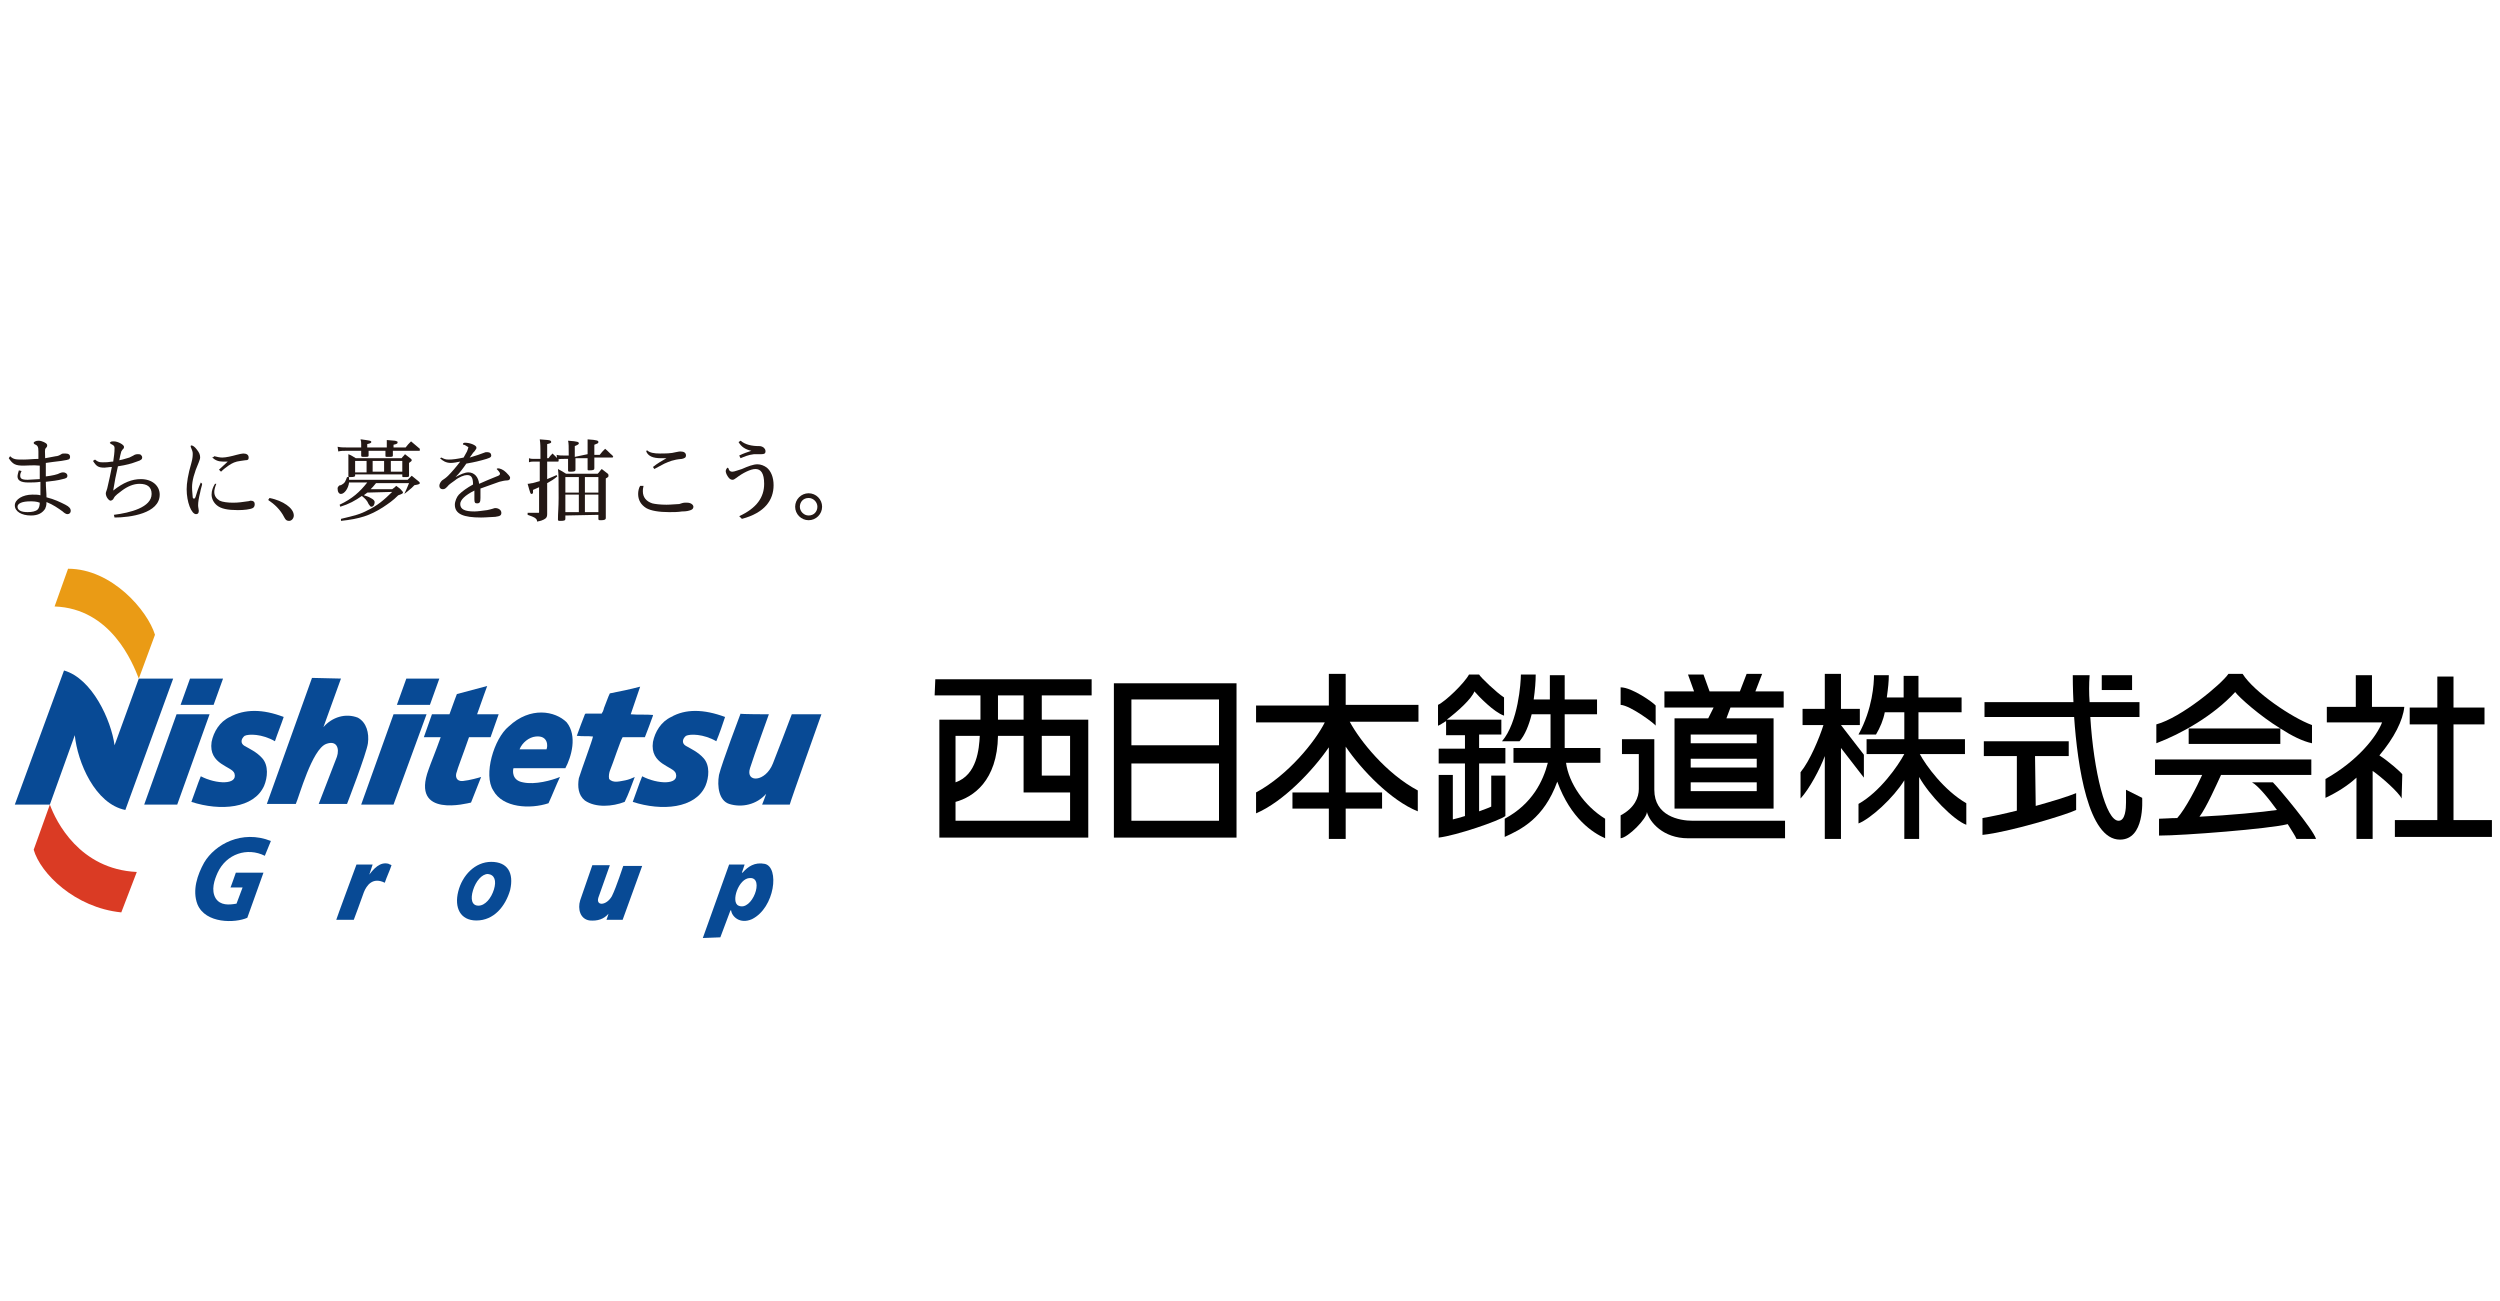 <?xml version="1.0" encoding="utf-8"?>
<!-- Generator: Adobe Illustrator 27.1.1, SVG Export Plug-In . SVG Version: 6.00 Build 0)  -->
<svg version="1.1" id="b" xmlns="http://www.w3.org/2000/svg" xmlns:xlink="http://www.w3.org/1999/xlink" x="0px" y="0px"
	 viewBox="0 0 371 193" style="enable-background:new 0 0 371 193;" xml:space="preserve">
<style type="text/css">
	.st0{fill:#EA9B15;}
	.st1{fill:#DA3B24;}
	.st2{fill:#084A95;}
	.st3{fill:#231815;}
</style>
<g id="_デザイン">
	<g>
		<g>
			<path d="M138.7,103.2h6.8v3.6h-6.1v17.5h22.1v-17.5h-6.9v-3.6h7.4v-2.4h-23.2L138.7,103.2L138.7,103.2z M141.8,109.2h3.6
				c-0.1,1.9-0.4,5.8-3.6,6.9C141.8,116.1,141.8,109.2,141.8,109.2z M154.6,109.2h4.2v5.9h-4.2V109.2z M148.1,103.2h3.8v3.6h-3.8
				V103.2z M151.9,109.2v8.4h6.9v4.2h-17V119c2.6-0.7,6.2-3.1,6.3-9.8H151.9z"/>
			<path d="M165.3,124.3h18.2v-22.9h-18.2V124.3z M167.9,103.8h13v6.8h-13V103.8z M167.9,113.3h13v8.5h-13V113.3z"/>
			<path d="M199.7,100h-2.5v4.7h-10.8v2.5h10.2c-1.4,2.8-5.4,7.8-10.2,10.4v3.1c4-1.7,8.4-6.3,10.8-9.8v6.7h-5.4v2.4h5.4v4.5h2.5
				v-4.5h5.4v-2.4h-5.4v-6.8c2.3,3.4,6.7,8,10.7,9.6v-3.1c-4.7-2.5-8.6-7.4-10.1-10.2h10.2v-2.5h-10.8L199.7,100L199.7,100z"/>
			<path d="M213.5,115v9.3c2.6-0.3,9-2.5,9.9-3.2v-6h-2.1v4.6c-0.4,0.2-1,0.4-1.8,0.7v-7.1h3.9V111h-3.9v-2h3.3v-2.2h-8.1
				c1.6-1.2,3.7-3.1,4.1-4.2c0.6,0.7,2.9,3.1,4.4,3.6v-2.7c-1.1-0.7-3.5-3-3.7-3.4H218c-0.7,1.3-3.5,4-4.6,4.5v3.1
				c0.3-0.1,0.7-0.4,1.2-0.7v2.1h2.8v2h-3.9v2.2h3.9v7.8c-0.7,0.2-1.3,0.4-1.8,0.5V115L213.5,115L213.5,115z"/>
			<path d="M232.4,113.2h5.1V111h-5.3c0-0.3,0-0.6,0-1l0,0v-4h4.8v-2.2h-4.8v-3.6H230v3.6h-2.4c0.2-1.4,0.3-2.7,0.3-3.7h-2.2
				c0,1.2-0.4,7.1-2.8,9.9h2.6c0.8-0.9,1.4-2.4,1.8-4h2.8v3.4c0,0.4,0,1,0,1.6h-5.5v2.2h5.1c-0.7,2.7-2.3,6.1-6.4,8.3v2.7
				c2.4-1.1,5.8-2.7,7.8-8.2c2,5.5,5.3,7.6,7.1,8.4v-2.9C235.1,119.6,232.8,116.2,232.4,113.2L232.4,113.2z"/>
			<path d="M245.7,107.7v-3c-0.3-0.4-3.5-2.7-5.2-2.7v2.6C242,104.7,245.7,107.5,245.7,107.7L245.7,107.7z"/>
			<path d="M245.5,117.2v-7.5h-4.8v2.2h2.5v5.2l0,0c0,1.2-0.6,2.8-2.7,3.9v3.4c1.1-0.1,3.9-2.9,3.9-3.9c0.4,1.5,2.4,3.9,6.1,3.9
				h14.4v-2.6h-13.7C249.2,121.8,245.5,121.1,245.5,117.2L245.5,117.2z"/>
			<path d="M253.5,106.6h-5V120h14.7v-13.4h-7l0.6-1.6h7.9v-2.4h-4.2l1-2.6h-2.3l-1,2.6h-4.5l-0.9-2.5h-2.3l0.9,2.5h-4.4v2.4h7.3
				L253.5,106.6L253.5,106.6z M260.7,117.4h-9.8v-1.3h9.8V117.4z M260.7,113.9h-9.8v-1.3h9.8V113.9z M260.7,109v1.3h-9.8V109H260.7z
				"/>
			<path d="M276.6,112l-3.4-4.4h2.8v-2.4h-2.8V100h-2.4v5.2h-3.3v2.4h3.1c-0.6,1.9-2,5.3-3.4,7v3.9c1.3-1.4,2.9-4.4,3.6-6.3v12.3
				h2.4V111l3.4,4.4L276.6,112L276.6,112z"/>
			<path d="M284.9,111.9h6.7v-2.2h-6.9v-4h6.4v-2.2h-6.4v-3.2h-2.2v3.2h-2.5c0.2-1.4,0.3-2.4,0.3-3.3h-2.2c0,1.2-0.2,5-2.3,8.8h2.6
				c0.6-1,1.1-2.2,1.3-3.3h2.9v4h-5.6v2.2h5.6c-0.9,1.7-3.6,5.6-6.8,7.4v2.9c1.8-0.7,5.2-3.8,6.8-6.4v8.7h2.2v-9.2
				c1.5,2.7,5.1,6.4,7,7.1v-3.2C288.5,117.3,285.8,113.6,284.9,111.9L284.9,111.9z"/>
			<rect x="311.9" y="100.2" width="4.5" height="2.2"/>
			<path d="M302,112.2h5V110h-12.6v2.2h4.9v8.1c-2,0.5-3.9,0.9-5.1,1.1v2.5c3.9-0.4,12.5-3,13.9-3.7v-2.5c-1.2,0.5-3.5,1.2-6,1.9
				L302,112.2L302,112.2z"/>
			<path d="M315.5,117.2v1.9c0,0.9-0.1,2.7-1.1,2.7c-1.9,0-3.7-7.3-4.2-15.4h7.3v-2.2h-7.4c-0.1-1.3-0.1-2.7,0-4h-2.5
				c0,0.4,0,1.9,0.1,4h-13.2v2.2h13.3c0.5,7.3,2.1,18.2,6.8,18.2c3.7,0,3.3-5.8,3.3-6.2L315.5,117.2L315.5,117.2z"/>
			<path d="M331.7,102.7c0.6,0.8,3.6,3.5,6.7,5.4h-13.6v2.3h13.6v-2.3c1.7,1.1,3.3,1.9,4.7,2.2v-2.7c-3-1.1-8.6-4.9-10.3-7.6h-2.1
				c-1,1.5-7,6.5-10.7,7.5v2.8C323.7,108.9,328.5,106.2,331.7,102.7L331.7,102.7z"/>
			<path d="M334.2,116.1c0.9,0.5,2.4,2.3,3.7,4.1c-2,0.3-7.1,0.8-11.5,1c1-1.3,2.6-4.9,3.2-6.2H343v-2.3h-23.2v2.3h7
				c-0.7,1.6-2.5,5.1-3.7,6.4c-1.1,0-2,0.1-2.7,0.1l0,2.5c3.6,0,16.4-1,19.1-1.7c0.6,1,1.1,1.7,1.3,2.2h2.9
				c-0.4-1.4-5.5-7.5-6.4-8.4L334.2,116.1L334.2,116.1z"/>
			<path d="M356.5,114.9c-0.2-0.3-2-1.9-3.4-2.8c2.2-2.6,3.5-5.2,3.7-7.2H352v-4.7h-2.4v4.7h-4.3v2.3h8.2c-0.8,2.1-3.6,5.7-8.4,8.4
				v2.8c1.7-0.8,3.3-1.8,4.6-3v9.1h2.4v-10.1c1.3,0.9,3.9,3.2,4.3,4.1L356.5,114.9L356.5,114.9z"/>
			<polygon points="364.1,121.7 364.1,107.5 368.7,107.5 368.7,105 364.1,105 364.1,100.4 361.7,100.4 361.7,105 357.6,105 
				357.6,107.5 361.7,107.5 361.7,121.7 355.4,121.7 355.4,124.2 369.8,124.2 369.8,121.7 			"/>
		</g>
		<g>
			<path class="st0" d="M8.1,90c0,0,2-5.6,2-5.6c6.5,0,11.8,6.2,12.9,9.8l-2.4,6.5C19.7,98.4,16.5,90.3,8.1,90"/>
			<path class="st1" d="M20.3,129.4c0,0-2.3,6-2.3,6c-6.9-0.7-12-5.8-13-9.3c0,0,2.4-6.7,2.4-6.7C8.3,121.9,11.8,129,20.3,129.4"/>
			<path class="st2" d="M7.4,119.4H2.2l7.3-19.9c4.2,1.2,7,7.4,7.5,11.1c0,0,3.6-9.9,3.6-9.9h5.1l-7.1,19.5
				c-4.5-0.9-7.1-7.1-7.5-11.1L7.4,119.4"/>
			<path class="st2" d="M50.6,100.7c0,0-2.6,7.2-2.6,7.2l0,0c1.3-1.5,3.3-2.1,5.1-1.4c1.3,0.7,1.7,2.3,1.5,3.8c-0.2,1.5-3.1,9-3.1,9
				s-4.2,0-4.2,0c0,0,2.7-7,2.7-7c0.4-1.2,0-2.5-1.6-1.9c-2.1,0.8-4,7.8-4.5,8.9h-4.3l6.7-18.7L50.6,100.7L50.6,100.7z"/>
			<path class="st2" d="M95,101.9c-0.5,1.4-0.9,2.7-1.4,4.1c1.1,0.1,2.3,0,3.3,0.1l0,0.1c-0.4,1.1-0.8,2.2-1.2,3.2h-3.3
				c-0.3,0.4-1.4,3.8-1.9,5c-0.1,0.3-0.2,0.8-0.1,1.2c0.6,0.7,1.7,0.3,2.4,0.2c0.5-0.1,1-0.3,1.4-0.5c-0.5,1.3-0.9,2.5-1.5,3.7
				c-1.8,0.7-4.3,0.9-5.9-0.2c-1-0.8-1.1-2.1-0.9-3.3c0.5-1.6,2-5.6,2.1-6.2c-0.8-0.1-1.5,0-2.3-0.1c0,0,0,0-0.1,0l0,0
				c0.4-1.1,0.8-2.2,1.2-3.2l0.1-0.1l2.4,0c0-0.1,0.2-0.3,0.2-0.4c0.1-0.2,0.1-0.4,0.2-0.6c0.3-0.7,0.5-1.4,0.8-2
				C92,102.6,93.5,102.3,95,101.9"/>
			<path class="st2" d="M42.1,106.4c-0.4,1.2-0.9,2.4-1.3,3.6c-1.9-1.1-3.9-1.1-4.5-0.8c-0.5,0.4-0.7,1.1,0,1.5
				c0.7,0.4,1.8,0.9,2.6,1.8c1,1.1,0.8,2.9,0.3,4.1c-1.5,3.4-6.5,3.8-10.8,2.4c0.5-1.3,0.9-2.6,1.4-3.8c2.3,1.2,5.5,1.3,5-0.4
				c-0.3-1.1-3.9-1.3-3.4-4.7c0.3-1.5,1.2-3,2.7-3.7C36.3,105.2,39,105.2,42.1,106.4"/>
			<path class="st2" d="M107.6,106.4c-0.4,1.2-0.8,2.4-1.3,3.6c-1.9-1.1-3.9-1.1-4.5-0.8c-0.5,0.4-0.7,1.1,0,1.5
				c0.7,0.4,1.8,0.9,2.6,1.8c1,1.1,0.8,2.9,0.3,4.1c-1.5,3.4-6.5,3.8-10.8,2.4c0.5-1.3,0.9-2.6,1.4-3.8c2.3,1.2,5.5,1.3,5-0.4
				c-0.3-1.1-3.9-1.3-3.4-4.7c0.3-1.5,1.2-3,2.7-3.7C101.7,105.2,104.4,105.2,107.6,106.4"/>
			<path class="st2" d="M114.1,106c0,0-2.1,5.8-2.8,8c-0.7,2.2,2.3,2.1,3.4-0.7c0.5-1.3,2.3-5.9,2.8-7.3c0,0,4.4,0,4.4,0
				c0,0-4.7,13.2-4.7,13.4c-1.3,0-2.8,0-4.1,0c0.1-0.2,0.5-1.3,0.6-1.6l0,0c-1.4,1.6-3.6,2.1-5.5,1.5c-1.5-0.5-1.8-2.6-1.5-4.3
				c0.4-1.7,3.2-9.1,3.2-9.1C109.7,106,114.1,106,114.1,106z"/>
			<path class="st2" d="M84.1,107.2c1.6,2,0.7,5.1-0.2,6.8l-7.7,0c-0.1,0.3-0.3,1.8,1.4,2.1c1.8,0.4,4.3-0.3,5.5-0.8
				c-0.6,1.3-1.1,2.6-1.7,3.9c-2.7,0.9-6.8,0.7-8.2-1.9c-1.5-2.3,0.1-7.7,2.3-9.5C78.7,104.8,82.4,105.5,84.1,107.2 M79.5,109.3
				c-1,0.1-2,0.9-2.4,1.9c0,0,4,0,4,0C81.3,110.8,81.4,109.1,79.5,109.3"/>
			<polygon class="st2" points="31.1,106 26.2,106 21.4,119.4 26.3,119.4 			"/>
			<polygon class="st2" points="33.1,100.7 28.2,100.7 26.8,104.6 31.7,104.6 			"/>
			<polygon class="st2" points="63.3,106 58.4,106 53.6,119.4 58.4,119.4 			"/>
			<polygon class="st2" points="65.2,100.7 60.3,100.7 58.9,104.6 63.8,104.6 			"/>
			<path class="st2" d="M69.6,109.4h3.2L74,106h-3.2c0.8-2.3,1.5-4.2,1.5-4.2l-4.5,1.2c0,0-0.5,1.3-1.1,3h-2.6l-1.2,3.4h2.5
				c-0.7,2-1.5,3.9-1.8,4.8c-2.7,7.3,5.8,5,6.3,4.9c0,0,1.5-3.8,1.5-3.8c-0.3,0.1-1.7,0.5-2.7,0.6c-1,0.1-1.2-0.7-0.9-1.4
				C67.8,114.3,68.7,112,69.6,109.4"/>
			<path class="st2" d="M30.3,128c-1,1.8-1.8,4.1-1,6.2c1.2,2.9,5.6,2.8,7.4,2c0,0,2.4-6.7,2.4-6.7c0,0-4.1,0-4.1,0
				c0,0-0.8,2.3-0.8,2.2h1.8l-0.9,2.4c-1.1,0.2-2.4,0.3-3.1-0.8c-0.7-1.2-0.2-2.7,0.3-3.8c1.3-2.8,4.4-3.8,7-2.5
				c0,0,0.9-2.2,0.9-2.2C35.9,123.1,31.9,125.3,30.3,128"/>
			<path class="st2" d="M54.8,129.8L54.8,129.8c0,0,0.5-1.5,0.5-1.5c0,0-2.4,0-2.4,0s-3,8.1-3,8.2c0,0,2.6,0,2.6,0
				c0,0,1.2-3.2,1.5-4.1c0.4-1,1.3-2.3,3.1-1.4c0.3-0.9,0.7-1.7,1-2.6c-0.1-0.1-0.3-0.1-0.4-0.2C56.4,127.8,55.4,129,54.8,129.8"/>
			<path class="st2" d="M90.8,133c-0.8,1.4-2.4,1.5-2,0.2l1.7-4.8h-2.6l-1.8,5.2c-0.4,1.3,0,2.8,1.4,3c1.2,0.1,2.1-0.2,2.8-1
				c0,0.1-0.3,0.9-0.3,0.9h2.4l2.9-8h-2.8C92.5,128.4,91.5,131.6,90.8,133"/>
			<path class="st2" d="M113.5,128.2c-1.5-0.3-2.5,0.4-3.3,1.3h-0.1l0.4-1.2l-2.3,0l-3.9,10.9l2.6-0.1l1.5-4h0.1
				c0.1,0.9,1.3,2.1,3.1,1.3C115,134.7,115.7,128.7,113.5,128.2 M109.6,134.4c-1.2-0.5,0-4.1,1.7-4.1
				C113.5,130.2,111.6,135.3,109.6,134.4"/>
			<path class="st2" d="M72.9,127.9c-2.4,0-4.3,2-4.9,4.4c-0.6,2.4,0.3,4.3,2.7,4.3c2.6,0,4.3-2.1,5-4.5
				C76.3,129.5,75.3,127.9,72.9,127.9 M73.3,132c-0.4,1.3-1.3,2.4-2.3,2.4s-1.2-1-0.8-2.3c0.4-1.3,1.3-2.4,2.2-2.4
				C73.4,129.8,73.7,130.7,73.3,132"/>
			<path class="st3" d="M1.5,67.7c0.5,0.5,0.9,0.5,2,0.5c0.7,0,1.5-0.1,2.2-0.1V67c0-0.7-0.1-0.9-0.6-1.1C5,65.8,5,65.8,5,65.7
				c0-0.1,0.3-0.3,0.7-0.3c0.3,0,0.6,0.1,0.8,0.2c0.4,0.2,0.5,0.3,0.5,0.5c0,0.1,0,0.2-0.2,0.4S6.7,67.1,6.7,68
				c0.5-0.1,1-0.2,1.6-0.3c0.2,0,0.5-0.1,0.8-0.3c0.1-0.1,0.3-0.1,0.6-0.1c0.5,0,0.7,0.2,0.7,0.5c0,0.2-0.1,0.4-0.3,0.4
				c-0.2,0.1-0.6,0.1-1,0.2c-0.9,0.1-1.6,0.2-2.3,0.3v0.6c0,0.5,0,1,0,1.4c0.9-0.1,1.8-0.3,2.1-0.5c0.3-0.1,0.3-0.1,0.5-0.1
				c0.3,0,0.6,0.2,0.6,0.5c0,0.3-0.2,0.4-0.7,0.5c-0.7,0.2-1.6,0.3-2.5,0.4c0,0.9,0.1,1.6,0.1,2.3c1.2,0.3,2,0.7,2.8,1.1
				c0.6,0.3,0.8,0.6,0.8,0.9c0,0.3-0.2,0.5-0.5,0.5c-0.2,0-0.5-0.2-0.7-0.4c-0.7-0.5-1.4-1-2.4-1.4c0,0.6-0.1,0.7-0.2,1
				c-0.4,0.6-1,1-2.1,1c-1.4,0-2.4-0.6-2.4-1.5c0-0.9,1.2-1.6,2.6-1.6c0.4,0,0.9,0,1.2,0.1c0-0.6,0-1.3,0-2
				c-0.6,0.1-1.3,0.1-1.8,0.1c-1.1,0-1.6-0.3-1.6-0.9c0-0.2,0.1-0.6,0.2-0.9l0.4,0.1C3,70.3,3,70.4,3,70.6c0,0.4,0.2,0.6,1.1,0.6
				c0.5,0,1.3-0.1,1.8-0.1c0-0.7,0-1.4,0-2C5,69,4,69.1,3.5,69.1c-1.2,0-1.6-0.2-2.2-1.1L1.5,67.7L1.5,67.7z M4.5,74.4
				c-1.2,0-1.9,0.3-1.9,0.8c0,0.5,0.5,0.8,1.5,0.8c0.6,0,1.2-0.1,1.5-0.4c0.2-0.2,0.3-0.6,0.3-1C5.4,74.4,4.9,74.4,4.5,74.4"/>
			<path class="st3" d="M14.1,68.2c0.6,0.5,0.9,0.4,1.6,0.4c0.4,0,0.7-0.1,1.1-0.1c0.1-0.7,0.2-1.3,0.2-2c0-0.3-0.1-0.4-0.5-0.6
				c-0.1-0.1-0.2-0.1-0.2-0.2c0,0,0,0,0.1-0.1c0.1-0.1,0.3-0.1,0.5-0.1c0.6,0,1.5,0.5,1.5,0.8c0,0.1,0,0.2-0.1,0.3
				c-0.1,0.1-0.2,0.2-0.3,0.4c-0.1,0.3-0.2,0.8-0.3,1.3c0.6-0.1,1.1-0.3,1.5-0.4c0.2-0.1,0.4-0.2,0.6-0.3c0.1-0.1,0.4-0.2,0.6-0.2
				c0.2,0,0.4,0,0.5,0.1s0.2,0.2,0.2,0.4c0,0.2-0.1,0.4-0.8,0.6c-0.8,0.3-1.5,0.5-2.8,0.7c-0.3,1.3-0.5,2.3-0.7,3.6
				c1.5-1.2,2.8-1.7,4.1-1.7c1.7,0,2.8,1,2.8,2.3c0,2.8-4.4,3.4-6.7,3.4l-0.1-0.4c2.4-0.3,5.6-1.1,5.6-3.1c0-1-0.6-1.5-1.8-1.5
				c-0.9,0-1.8,0.4-2.6,1c-0.5,0.4-1,0.7-1.2,1.1c-0.1,0.3-0.4,0.4-0.5,0.4c-0.2,0-0.7-0.5-0.7-1.1c0-0.2,0.2-0.5,0.3-1.1
				c0.2-0.8,0.4-1.8,0.6-2.8c-0.4,0-0.8,0.1-1.1,0.1c-0.9,0-1.2-0.2-1.7-1L14.1,68.2L14.1,68.2z"/>
			<path class="st3" d="M30,71.8c0,0.2-0.2,0.7-0.3,1.3c-0.2,0.8-0.3,1.4-0.3,1.9c0,0.3,0.1,0.6,0.1,0.8c0,0.3-0.1,0.5-0.4,0.5
				c-0.7,0-1.4-1.8-1.4-3.7c0-0.9,0.2-2.2,0.7-3.9c0.2-0.7,0.2-1.1,0.2-1.4c0-0.3-0.1-0.5-0.3-1c0-0.1,0-0.1,0-0.1
				c0-0.1,0.1-0.1,0.1-0.1c0.2,0,0.5,0.2,0.8,0.6c0.4,0.5,0.5,0.8,0.5,1.2c0,0.2-0.1,0.4-0.2,0.7c-0.7,1.6-1,2.8-1,3.7
				c0,0.7,0.1,1.2,0.1,1.5c0,0.1,0.1,0.2,0.2,0.2c0.1,0,0.1-0.1,0.2-0.2c0.2-0.7,0.4-1.3,0.8-2.2L30,71.8L30,71.8z M32.1,71.8
				c-0.2,0.5-0.3,0.9-0.3,1.2c0,0.6,0.3,1,0.8,1.3c0.4,0.2,1.2,0.3,2,0.3c0.8,0,1.4-0.1,2.1-0.2c0.2,0,0.4-0.1,0.5-0.1
				c0.4,0,0.6,0.2,0.6,0.5c0,0.3-0.1,0.5-0.3,0.6c-0.4,0.2-1.3,0.3-2.2,0.3c-1.5,0-2.5-0.2-3.1-0.7c-0.5-0.4-0.8-1-0.8-1.6
				c0-0.6,0.2-1.1,0.5-1.6L32.1,71.8L32.1,71.8z M31.8,67.7c0.4,0.1,0.8,0.2,1.2,0.2c0.5,0,1.4-0.2,2.1-0.4c0.4-0.1,0.8-0.2,1-0.2
				c0.5,0,0.8,0.2,0.8,0.6c0,0.3-0.1,0.4-0.5,0.4c-0.2,0-0.5,0.1-0.7,0.1c-0.8,0.1-1.2,0.3-1.8,0.7c-0.4,0.3-0.7,0.5-1.1,0.9
				l-0.3-0.3c0.4-0.4,0.9-0.8,1.3-1.2c-0.3,0-0.5,0-0.7,0c-0.7,0-1.2-0.2-1.7-0.7C31.6,68,31.8,67.7,31.8,67.7z"/>
			<path class="st3" d="M40,73.9c2,0.4,3.6,1.5,3.6,2.6c0,0.4-0.3,0.8-0.7,0.8c-0.3,0-0.5-0.1-0.7-0.5c-0.6-1.2-1.5-2-2.4-2.6
				L40,73.9L40,73.9z"/>
			<path class="st3" d="M54.5,73.1c-0.2,0.2-0.3,0.2-0.5,0.4c0.3,0.1,0.7,0.2,1,0.4c0.4,0.2,0.6,0.4,0.6,0.6c0,0.4-0.2,0.7-0.5,0.7
				c-0.1,0-0.2-0.1-0.4-0.4c-0.2-0.5-0.5-0.8-1-1.2c-1,0.7-1.9,1.2-3.2,1.6l-0.1-0.3c1.9-0.9,3-1.9,4.1-3.3h-2.7
				c-0.1,0.9-0.7,1.7-1.2,1.7c-0.3,0-0.5-0.3-0.5-0.8c0-0.2,0.1-0.3,0.2-0.4c0.1-0.1,0.2-0.1,0.3-0.1c0.2-0.1,0.5-0.3,0.6-0.5
				c0.1-0.2,0.2-0.4,0.3-0.7h0.3v0.4h8.7l0.6-0.6c0.5,0.4,0.6,0.5,1.1,0.9c0.1,0.1,0.1,0.2,0.1,0.2c0,0.1-0.1,0.2-0.8,0.3
				c-0.2,0.2-0.3,0.3-0.4,0.4c-0.6,0.5-0.7,0.6-1.1,0.9L60,73.3c0.3-0.6,0.4-0.9,0.7-1.6h-4.9c-0.3,0.4-0.6,0.7-0.8,0.9h3.2
				c0.3-0.2,0.4-0.3,0.6-0.5c0.4,0.3,0.6,0.4,0.9,0.8c0.1,0.1,0.1,0.1,0.1,0.2c0,0.1-0.1,0.2-0.7,0.4c-0.8,0.8-1.4,1.2-2.3,1.8
				c-1.9,1.2-3.4,1.7-6.2,2L50.6,77c2.1-0.5,2.9-0.7,4-1.3c1.3-0.6,2.4-1.5,3.6-2.7L54.5,73.1L54.5,73.1z M57.4,66.4
				c0-0.3,0-0.3,0-0.4c0-0.3,0-0.4,0-0.7c1.3,0.1,1.3,0.1,1.5,0.2c0.1,0,0.1,0.1,0.1,0.2c0,0.1-0.1,0.2-0.6,0.3v0.4h1.8
				c0.3-0.4,0.4-0.5,0.8-0.9c0.6,0.5,0.7,0.6,1.3,1.1c0,0.1,0,0.1,0,0.2c0,0.1,0,0.1-0.1,0.1h-3.9c0,0.3,0,0.5,0,0.7
				c0,0.2-0.1,0.2-0.7,0.2c-0.4,0-0.4,0-0.4-0.2c0-0.3,0-0.4,0-0.6v-0.1h-2.5v0.7c0,0.2-0.1,0.2-0.7,0.2c-0.3,0-0.4,0-0.4-0.2
				c0-0.3,0-0.4,0-0.7h-2.2c-0.5,0-0.8,0-1.2,0.1l-0.1-0.7c0.5,0.1,0.8,0.1,1.3,0.1h2.2v-0.5c0-0.3,0-0.4-0.1-0.7
				c0.3,0,0.6,0.1,0.8,0.1c0.6,0.1,0.8,0.1,0.8,0.3c0,0.1-0.1,0.2-0.6,0.3v0.5H57.4L57.4,66.4z M52.7,70.6c0,0.1-0.1,0.2-0.7,0.2
				c-0.3,0-0.3,0-0.3-0.2c0-0.8,0-1.2,0-1.7c0-0.6,0-1,0-1.5c0.5,0.2,0.6,0.3,1.1,0.6h6.8c0.2-0.3,0.3-0.3,0.5-0.6
				c0.4,0.3,0.5,0.4,0.9,0.7c0.1,0.1,0.1,0.2,0.1,0.2c0,0.1-0.1,0.2-0.4,0.4c0,0.4,0,0.7,0,0.9c0,0.4,0,0.5,0,1
				c0,0.2-0.1,0.2-0.7,0.2c-0.3,0-0.3,0-0.3-0.2v-0.2h-7L52.7,70.6L52.7,70.6z M54.4,68.4h-1.7v1.7h1.7V68.4z M55.3,70H57v-1.6h-1.7
				V70z M58,70h1.7v-1.6H58V70z"/>
			<path class="st3" d="M65.5,67.9c0.4,0.2,0.6,0.3,1.1,0.3c0.6,0,1.3-0.1,2.2-0.3c0.2-0.3,0.3-0.6,0.5-0.9c0.1-0.3,0.2-0.5,0.2-0.6
				c0,0,0-0.1-0.1-0.1c-0.2-0.1-0.4-0.3-0.6-0.3c-0.1,0-0.1-0.1-0.1-0.1c0-0.1,0.1-0.2,0.3-0.2c0.8,0,1.7,0.4,1.7,0.7
				c0,0.1,0,0.2-0.1,0.3c-0.1,0.2-0.2,0.3-0.4,0.5c-0.1,0.2-0.3,0.4-0.5,0.7c1-0.3,1.6-0.5,2.1-0.7c0.2-0.1,0.3-0.1,0.5-0.1
				c0.4,0,0.6,0.2,0.6,0.5c0,0.3-0.3,0.4-1.4,0.7c-1.1,0.3-1.8,0.4-2.3,0.5c-0.4,0.6-1,1.4-1.6,2c0.7-0.4,1.4-0.7,1.9-0.7
				c0.9,0,1.5,0.7,1.6,1.7c0.9-0.4,1.6-0.7,2.6-1.1c0.3-0.1,0.5-0.2,0.5-0.4c0-0.1-0.1-0.3-0.4-0.6c-0.1-0.1-0.1-0.1-0.1-0.1
				c0,0,0.1-0.1,0.2-0.1c0.3,0,0.8,0.2,1.2,0.6c0.3,0.3,0.6,0.6,0.6,0.8c0,0.3-0.2,0.4-0.5,0.4s-0.7,0.1-1.1,0.2
				c-0.9,0.3-1.9,0.7-2.8,1c0,0.4,0,0.9,0,1.4c0,0.6-0.1,0.8-0.5,0.8c-0.3,0-0.4-0.1-0.4-0.6c0-0.3,0-0.9,0-1.3
				c-1.4,0.7-2.1,1.4-2.1,2c0,0.8,0.7,1.1,2.1,1.1c0.5,0,1.1-0.1,1.9-0.2c0.4-0.1,0.5-0.1,0.8-0.2c0.1,0,0.2-0.1,0.4-0.1
				c0.5,0,0.9,0.3,0.9,0.7c0,0.4-0.2,0.5-0.9,0.6c-0.4,0-1.4,0.1-2.1,0.1c-2.6,0-3.9-0.5-3.9-1.9c0-0.5,0.3-1.2,0.6-1.5
				c0.5-0.5,1.2-1,2.1-1.5c0-1.1-0.3-1.4-0.9-1.4c-0.4,0-1.2,0.3-1.8,0.8c-0.4,0.3-0.9,0.6-1.1,0.9c-0.3,0.3-0.4,0.4-0.7,0.4
				c-0.3,0-0.5-0.2-0.5-0.5c0-0.3,0.2-0.6,0.4-0.8c0.3-0.2,0.6-0.4,0.9-0.7c0.5-0.5,1.2-1.3,1.8-2.1c-0.5,0.1-1,0.2-1.4,0.2
				c-0.7,0-1.2-0.3-1.6-0.7L65.5,67.9L65.5,67.9z"/>
			<path class="st3" d="M81.4,68c0.2-0.3,0.3-0.4,0.6-0.7c0.4,0.4,0.5,0.5,0.9,0.9c0,0.1,0,0.1,0,0.2c0,0,0,0.1-0.1,0.1h-1.6v2.6
				c0.9-0.4,1-0.4,1.4-0.6l0.1,0.2c-0.6,0.5-0.8,0.6-1.5,1v3.7c0,0.4,0,0.4,0,0.9c0,0.4-0.1,0.6-0.5,0.8c-0.2,0.1-0.4,0.2-1,0.3
				c0-0.3-0.1-0.4-0.4-0.6c-0.2-0.1-0.4-0.2-1-0.4v-0.3c0.5,0,0.8,0,1.2,0h0.4c0.1,0,0.1,0,0.1-0.1v-3.7c-0.5,0.2-0.6,0.3-0.9,0.4
				c0,0.3,0,0.3,0,0.4c0,0.1-0.1,0.2-0.2,0.2c-0.2,0-0.2-0.1-0.6-1.5c0.3,0,0.5-0.1,0.7-0.1l1.1-0.3v-2.9h-0.9c-0.2,0-0.4,0-0.7,0.1
				L78.5,68c0.3,0.1,0.5,0.1,0.8,0.1h0.9v-1.2c0-0.4,0-1.1-0.1-1.7c1.3,0.1,1.4,0.1,1.6,0.2c0,0,0.1,0.1,0.1,0.2
				c0,0.1-0.1,0.2-0.6,0.3v2.1L81.4,68L81.4,68z M87.2,67.4c0-1.2,0-1.9,0-2.2c1.5,0.1,1.6,0.2,1.6,0.4c0,0.2-0.1,0.2-0.6,0.4v1.5
				H89c0.3-0.4,0.4-0.5,0.8-0.9c0.5,0.4,0.6,0.6,1.1,1c0,0.1,0.1,0.1,0.1,0.2c0,0-0.1,0.1-0.1,0.1h-2.7c0,0.6,0,0.8,0,1.6
				c0,0.2-0.1,0.3-0.7,0.3c-0.3,0-0.3,0-0.3-0.2v-1.6h-1.8v1c0,0.1,0,0.4,0,0.7c0,0.2-0.1,0.3-0.7,0.3c-0.3,0-0.4,0-0.4-0.2
				c0-0.4,0-1,0-1.7h-0.6c-0.4,0-0.7,0-1,0.1l-0.1-0.7c0.4,0.1,0.7,0.1,1.2,0.1h0.6c0-1.2,0-1.9-0.1-2.2c1.5,0.1,1.6,0.2,1.6,0.4
				c0,0.1-0.1,0.2-0.6,0.4c0,0.3,0,0.4,0,0.6c0,0.1,0,0.4,0,1L87.2,67.4L87.2,67.4z M83.9,76.5V77c0,0.2-0.1,0.3-0.7,0.3
				c-0.3,0-0.4,0-0.4-0.2c0-1,0.1-1.8,0.1-3.2c0-3.1,0-3.5-0.1-4.3c0.6,0.3,0.7,0.4,1.2,0.7h4.7c0.3-0.3,0.3-0.4,0.6-0.7
				c0.4,0.3,0.5,0.4,0.9,0.7c0.1,0.1,0.1,0.2,0.1,0.3c0,0.1,0,0.2-0.4,0.4V73c0,1,0,2.3,0,3.9c0,0.2-0.2,0.3-0.7,0.3
				c-0.3,0-0.4,0-0.4-0.2v-0.6L83.9,76.5L83.9,76.5z M83.9,73.1h2v-2.3h-2V73.1z M83.9,76h2v-2.6h-2V76z M86.8,73.1h2v-2.3h-2V73.1z
				 M86.8,76h2v-2.6h-2V76z"/>
			<path class="st3" d="M95.5,72.1c-0.1,0.4-0.1,0.6-0.1,0.8c0,0.9,0.5,1.5,1.4,1.8c0.4,0.1,1.2,0.2,2.1,0.2c0.7,0,1.5-0.1,1.9-0.1
				c0.3-0.1,0.6-0.2,0.8-0.2c0.1,0,0.3,0,0.4,0c0.5,0,0.9,0.3,0.9,0.6c0,0.2-0.1,0.4-0.4,0.5c-0.3,0.1-0.6,0.2-1.3,0.2
				c-0.6,0.1-1.3,0.1-1.9,0.1c-1.5,0-2.7-0.2-3.4-0.6c-0.8-0.5-1.2-1.2-1.2-2.1c0-0.4,0.1-0.9,0.3-1.2L95.5,72.1L95.5,72.1z
				 M96,66.8c0.4,0.4,1.1,0.5,1.9,0.5c0.8,0,1.7,0,2.4-0.2c0.4-0.1,0.6-0.1,0.7-0.1c0.5,0,0.8,0.2,0.8,0.6c0,0.3-0.2,0.4-0.6,0.5
				c-1.3,0.1-1.9,0.4-2.6,0.7c-0.6,0.3-1.1,0.6-1.5,0.8l-0.2-0.3c0.6-0.5,1.3-0.9,2-1.3c-0.3,0-0.6,0-0.8,0c-1.2,0-1.9-0.3-2.2-1
				L96,66.8L96,66.8z"/>
			<path class="st3" d="M109.7,76.6c2.6-1.2,3.7-2.8,3.7-4.8c0-1.6-0.5-2.2-1.3-2.2c-0.7,0-1.9,0.6-2.8,1.3
				c-0.3,0.2-0.4,0.3-0.6,0.3c-0.3,0-0.5-0.2-0.7-0.5c-0.2-0.3-0.3-0.6-0.3-0.8c0-0.2,0.2-0.5,0.3-0.5c0,0,0.1,0.1,0.1,0.1
				c0.1,0.4,0.3,0.5,0.6,0.5c0.3,0,1-0.3,1.4-0.4c0.9-0.4,1.7-0.7,2.3-0.7c0.5,0,1,0.2,1.4,0.5c0.6,0.5,1,1.4,1,2.6
				c0,2.2-1.3,4.1-4.7,5L109.7,76.6L109.7,76.6z M109.9,65.4c0.7,0.6,1.7,0.8,2.7,0.8c0.2,0,0.4,0,0.7,0.2c0.2,0.2,0.3,0.3,0.3,0.6
				c0,0.3-0.2,0.4-0.6,0.4h-0.3c-0.2,0-0.6,0-0.8,0c-0.9,0.1-1.5,0.4-2,0.6l-0.2-0.4c0.6-0.3,1.2-0.5,1.8-0.7
				c-0.9-0.2-1.5-0.6-1.9-1.3L109.9,65.4L109.9,65.4z"/>
			<path class="st3" d="M122,75.2c0,1.1-0.9,2-2,2c-1.1,0-2-0.9-2-2c0-1.1,0.9-2,2-2C121.1,73.2,122,74.1,122,75.2 M118.7,75.2
				c0,0.7,0.6,1.3,1.3,1.3c0.8,0,1.3-0.6,1.3-1.3s-0.6-1.3-1.3-1.3C119.2,73.9,118.7,74.5,118.7,75.2"/>
		</g>
	</g>
</g>
</svg>
